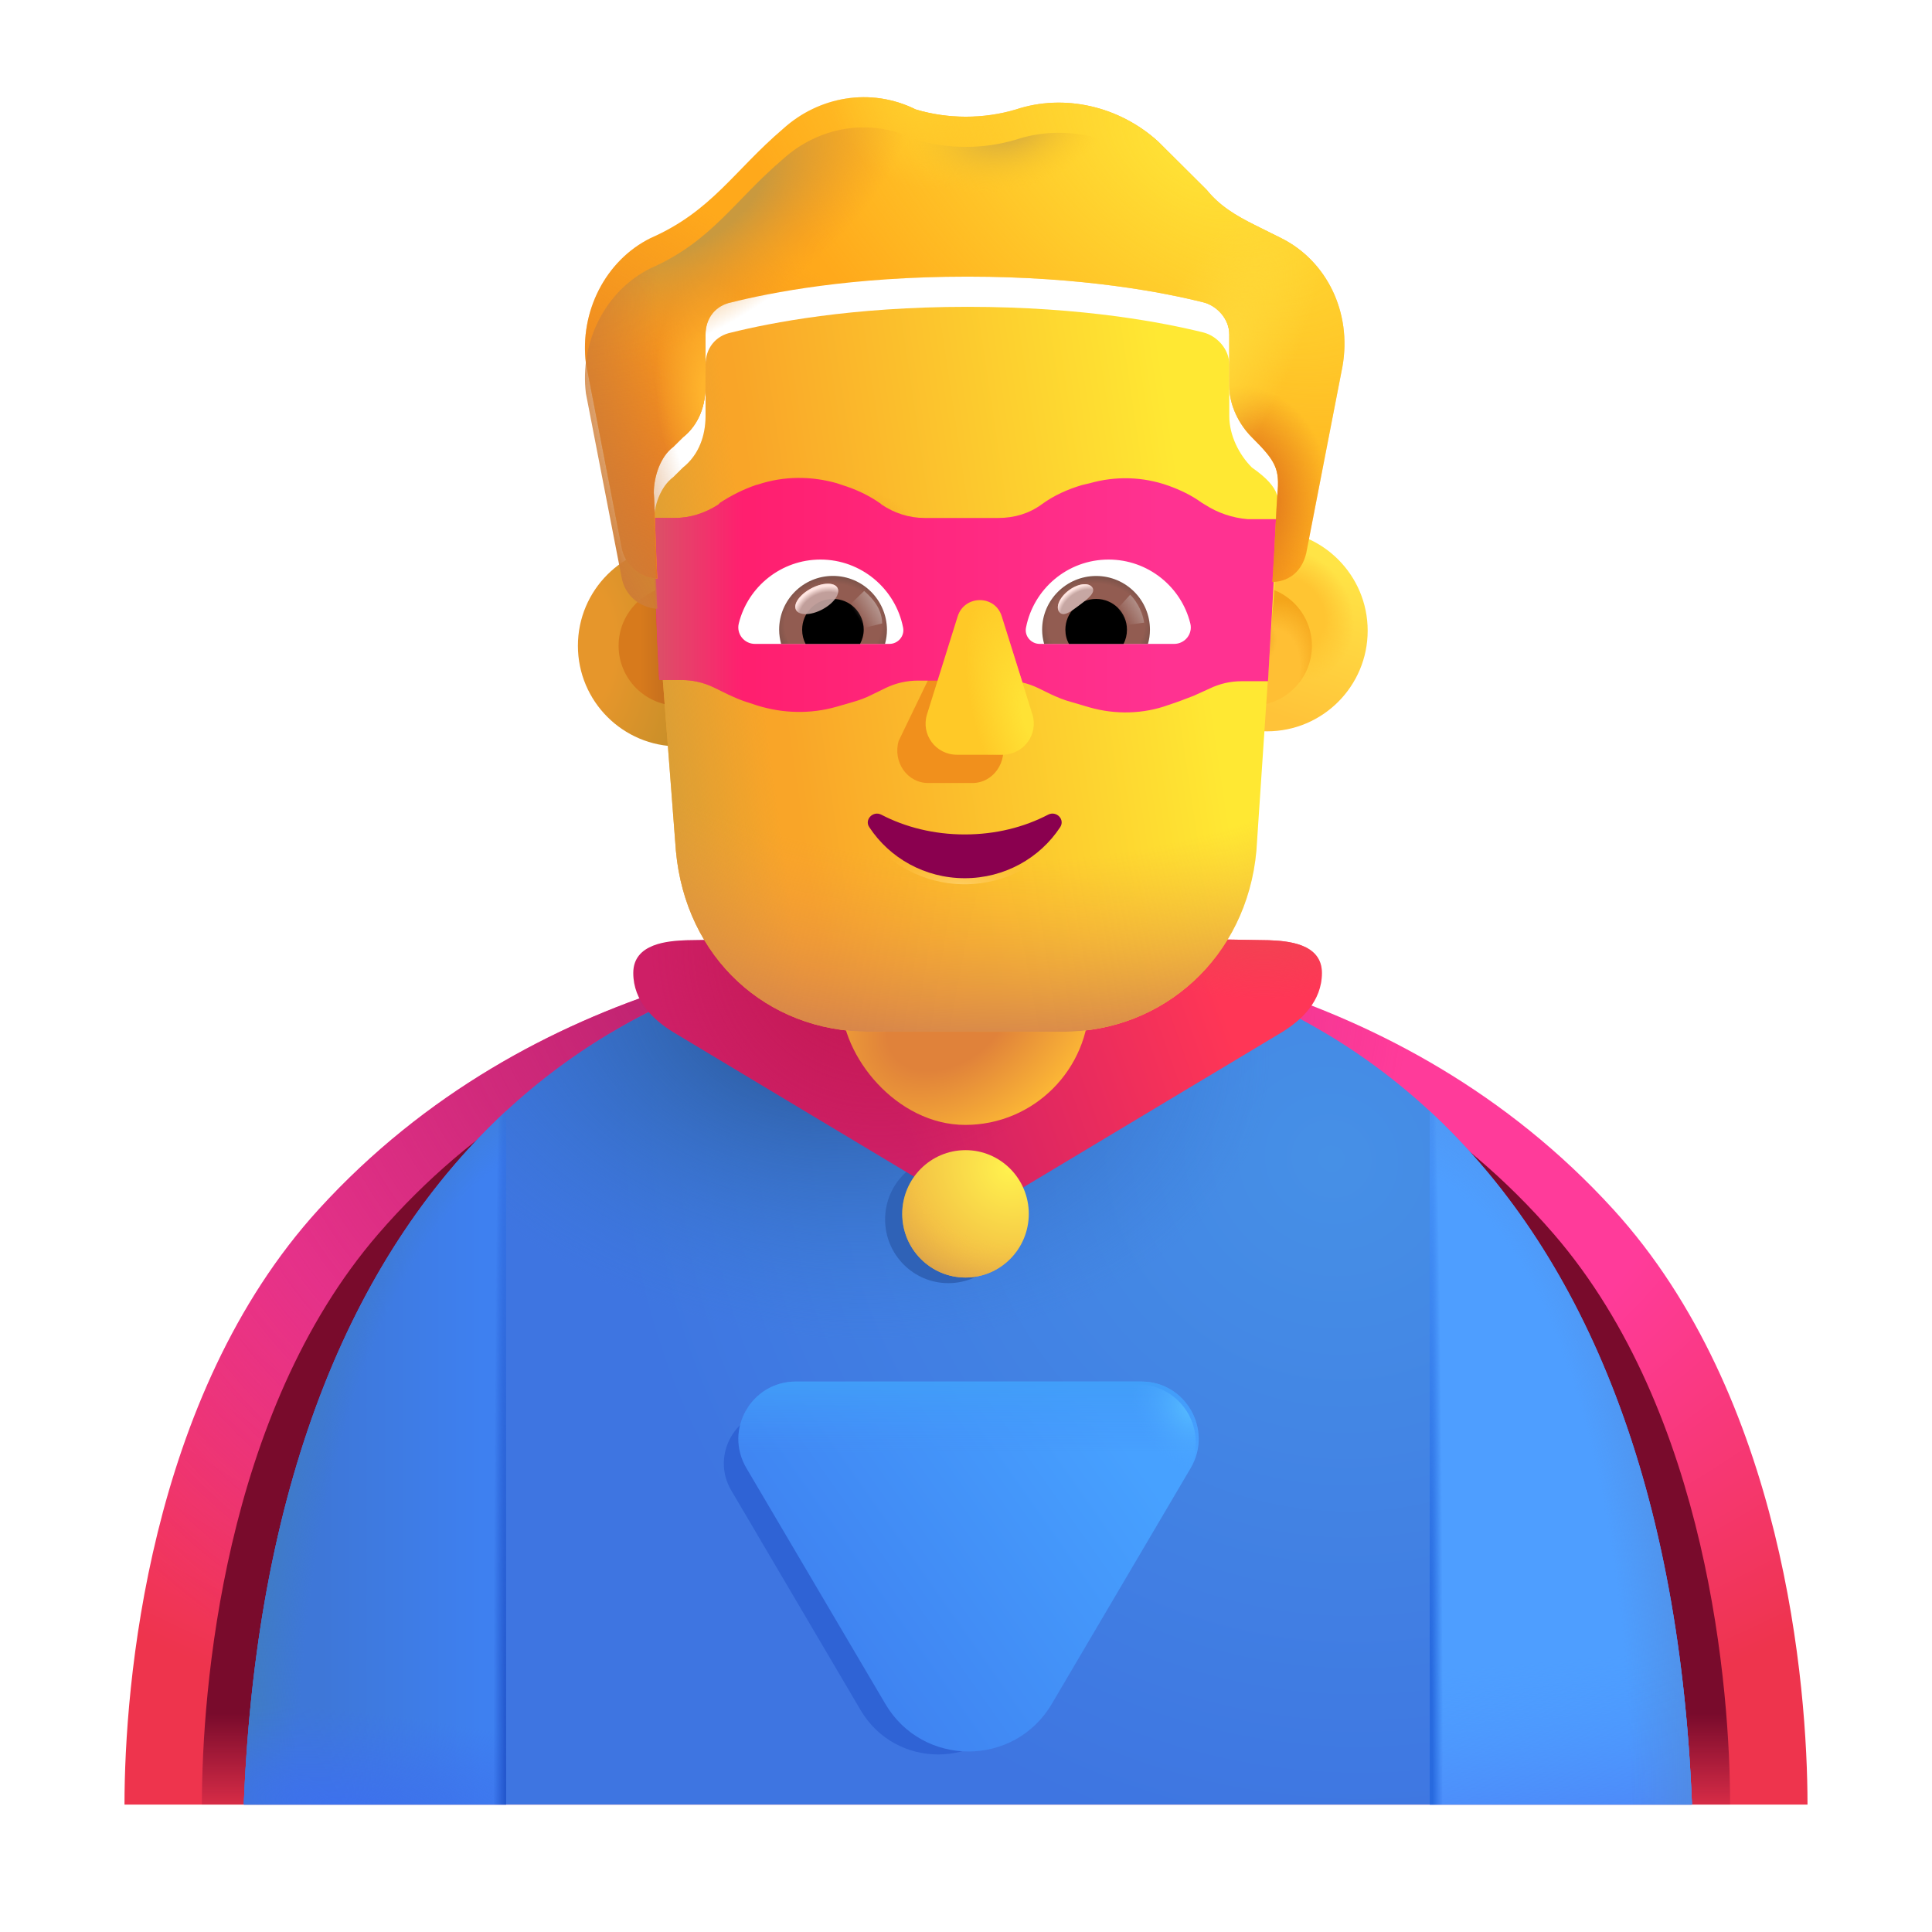 <svg width="32" height="32" viewBox="0 0 32 32" fill="none" xmlns="http://www.w3.org/2000/svg">
<path d="M2.062 29.89C2.062 27.921 2.454 23.131 5.279 20.031C8.811 16.156 13.793 15.578 16 15.578C18.207 15.578 23.189 16.156 26.721 20.031C29.547 23.131 29.938 27.921 29.938 29.89H2.062Z" fill="url(#paint0_radial_4002_924)"/>
<path d="M2.062 29.89C2.062 27.921 2.454 23.131 5.279 20.031C8.811 16.156 13.793 15.578 16 15.578C18.207 15.578 23.189 16.156 26.721 20.031C29.547 23.131 29.938 27.921 29.938 29.89H2.062Z" fill="url(#paint1_radial_4002_924)"/>
<g filter="url(#filter0_f_4002_924)">
<path d="M3.344 29.89C3.344 28.003 3.699 23.411 6.264 20.44C9.471 16.726 13.996 16.171 16 16.171C18.004 16.171 22.529 16.726 25.736 20.44C28.301 23.411 28.656 28.003 28.656 29.89H3.344Z" fill="url(#paint2_linear_4002_924)"/>
</g>
<path d="M16.031 15.573C9.803 15.573 4.447 19.761 4.039 29.855V29.89H28.023V29.855C27.615 19.761 22.259 15.573 16.031 15.573Z" fill="url(#paint3_radial_4002_924)"/>
<path d="M16.031 15.573C9.803 15.573 4.447 19.761 4.039 29.855V29.89H28.023V29.855C27.615 19.761 22.259 15.573 16.031 15.573Z" fill="url(#paint4_radial_4002_924)"/>
<path d="M23.68 18.403V29.89H28.023V29.855C27.803 24.407 26.142 20.68 23.68 18.403Z" fill="#4E9EFF"/>
<path d="M23.68 18.403V29.89H28.023V29.855C27.803 24.407 26.142 20.68 23.68 18.403Z" fill="url(#paint5_linear_4002_924)"/>
<path d="M23.68 18.403V29.89H28.023V29.855C27.803 24.407 26.142 20.68 23.68 18.403Z" fill="url(#paint6_radial_4002_924)"/>
<path d="M23.68 18.403V29.89H28.023V29.855C27.803 24.407 26.142 20.68 23.68 18.403Z" fill="url(#paint7_radial_4002_924)"/>
<path d="M8.383 18.403V29.89H4.039V29.855C4.259 24.407 5.921 20.68 8.383 18.403Z" fill="url(#paint8_linear_4002_924)"/>
<path d="M8.383 18.403V29.89H4.039V29.855C4.259 24.407 5.921 20.68 8.383 18.403Z" fill="url(#paint9_radial_4002_924)"/>
<path d="M8.383 18.403V29.89H4.039V29.855C4.259 24.407 5.921 20.68 8.383 18.403Z" fill="url(#paint10_radial_4002_924)"/>
<path d="M8.383 18.403V29.89H4.039V29.855C4.259 24.407 5.921 20.68 8.383 18.403Z" fill="url(#paint11_radial_4002_924)"/>
<g filter="url(#filter1_f_4002_924)">
<path d="M12.875 23.355C12.19 23.355 11.765 24.099 12.113 24.688L14.255 28.326C14.832 29.304 16.247 29.304 16.823 28.326L18.965 24.688C19.313 24.099 18.888 23.355 18.203 23.355H12.875Z" fill="#2F63D5"/>
</g>
<g filter="url(#filter2_iii_4002_924)">
<path d="M13.131 22.933C12.396 22.933 11.939 23.732 12.312 24.365L14.614 28.272C15.232 29.323 16.752 29.323 17.371 28.272L19.672 24.365C20.045 23.732 19.588 22.933 18.854 22.933H13.131Z" fill="url(#paint12_linear_4002_924)"/>
<path d="M13.131 22.933C12.396 22.933 11.939 23.732 12.312 24.365L14.614 28.272C15.232 29.323 16.752 29.323 17.371 28.272L19.672 24.365C20.045 23.732 19.588 22.933 18.854 22.933H13.131Z" fill="url(#paint13_linear_4002_924)"/>
</g>
<path d="M13.131 22.933C12.396 22.933 11.939 23.732 12.312 24.365L14.614 28.272C15.232 29.323 16.752 29.323 17.371 28.272L19.672 24.365C20.045 23.732 19.588 22.933 18.854 22.933H13.131Z" fill="url(#paint14_radial_4002_924)"/>
<g filter="url(#filter3_f_4002_924)">
<ellipse cx="15.708" cy="20.198" rx="1.048" ry="1.055" fill="#2F62B7"/>
</g>
<g filter="url(#filter4_i_4002_924)">
<path d="M15.992 20.37L10.953 17.347C10.629 17.148 10.289 16.835 10.289 16.366C10.289 15.87 10.874 15.834 11.174 15.823L15.992 15.745L20.811 15.823C21.111 15.834 21.695 15.87 21.695 16.366C21.695 16.835 21.356 17.148 21.032 17.347L15.992 20.37Z" fill="url(#paint15_linear_4002_924)"/>
<path d="M15.992 20.37L10.953 17.347C10.629 17.148 10.289 16.835 10.289 16.366C10.289 15.87 10.874 15.834 11.174 15.823L15.992 15.745L20.811 15.823C21.111 15.834 21.695 15.87 21.695 16.366C21.695 16.835 21.356 17.148 21.032 17.347L15.992 20.37Z" fill="url(#paint16_radial_4002_924)"/>
<path d="M15.992 20.37L10.953 17.347C10.629 17.148 10.289 16.835 10.289 16.366C10.289 15.87 10.874 15.834 11.174 15.823L15.992 15.745L20.811 15.823C21.111 15.834 21.695 15.87 21.695 16.366C21.695 16.835 21.356 17.148 21.032 17.347L15.992 20.37Z" fill="url(#paint17_radial_4002_924)"/>
</g>
<ellipse cx="15.992" cy="20.105" rx="1.048" ry="1.055" fill="url(#paint18_radial_4002_924)"/>
<ellipse cx="15.992" cy="20.105" rx="1.048" ry="1.055" fill="url(#paint19_radial_4002_924)"/>
<rect x="13.933" y="13.233" width="4.109" height="5.399" rx="2.055" fill="url(#paint20_radial_4002_924)"/>
<circle cx="11.239" cy="10.696" r="1.667" fill="url(#paint21_radial_4002_924)"/>
<g filter="url(#filter5_f_4002_924)">
<circle cx="11.239" cy="10.696" r="0.993" fill="url(#paint22_linear_4002_924)"/>
</g>
<g filter="url(#filter6_i_4002_924)">
<circle cx="20.736" cy="10.696" r="1.667" fill="url(#paint23_linear_4002_924)"/>
<circle cx="20.736" cy="10.696" r="1.667" fill="url(#paint24_radial_4002_924)"/>
</g>
<g filter="url(#filter7_f_4002_924)">
<circle cx="20.736" cy="10.696" r="0.993" fill="#FFBF34"/>
<circle cx="20.736" cy="10.696" r="0.993" fill="url(#paint25_radial_4002_924)"/>
<circle cx="20.736" cy="10.696" r="0.993" fill="url(#paint26_radial_4002_924)"/>
</g>
<path d="M10.888 10.085C10.861 9.772 10.829 8.879 10.83 8.649C10.83 8.383 10.937 8.063 11.151 7.903L11.312 7.744C11.579 7.531 11.686 7.211 11.686 6.892V6.04C11.686 5.774 11.847 5.561 12.115 5.507C12.757 5.348 14.096 5.082 16.024 5.082C17.951 5.082 19.29 5.348 19.933 5.507C20.147 5.561 20.361 5.774 20.361 6.04V6.892C20.361 7.211 20.522 7.531 20.736 7.744C21.237 8.095 21.206 8.288 21.164 8.702C21.151 8.83 21.111 9.895 21.075 10.139L20.81 14.091C20.65 15.858 19.261 17.089 17.605 17.089H14.4C12.691 17.089 11.355 15.858 11.195 14.091L10.888 10.085Z" fill="url(#paint27_linear_4002_924)"/>
<path d="M10.888 10.085C10.861 9.772 10.829 8.879 10.83 8.649C10.83 8.383 10.937 8.063 11.151 7.903L11.312 7.744C11.579 7.531 11.686 7.211 11.686 6.892V6.04C11.686 5.774 11.847 5.561 12.115 5.507C12.757 5.348 14.096 5.082 16.024 5.082C17.951 5.082 19.29 5.348 19.933 5.507C20.147 5.561 20.361 5.774 20.361 6.04V6.892C20.361 7.211 20.522 7.531 20.736 7.744C21.237 8.095 21.206 8.288 21.164 8.702C21.151 8.83 21.111 9.895 21.075 10.139L20.81 14.091C20.65 15.858 19.261 17.089 17.605 17.089H14.4C12.691 17.089 11.355 15.858 11.195 14.091L10.888 10.085Z" fill="url(#paint28_linear_4002_924)"/>
<path d="M10.888 10.085C10.861 9.772 10.829 8.879 10.83 8.649C10.83 8.383 10.937 8.063 11.151 7.903L11.312 7.744C11.579 7.531 11.686 7.211 11.686 6.892V6.04C11.686 5.774 11.847 5.561 12.115 5.507C12.757 5.348 14.096 5.082 16.024 5.082C17.951 5.082 19.29 5.348 19.933 5.507C20.147 5.561 20.361 5.774 20.361 6.04V6.892C20.361 7.211 20.522 7.531 20.736 7.744C21.237 8.095 21.206 8.288 21.164 8.702C21.151 8.83 21.111 9.895 21.075 10.139L20.81 14.091C20.65 15.858 19.261 17.089 17.605 17.089H14.4C12.691 17.089 11.355 15.858 11.195 14.091L10.888 10.085Z" fill="url(#paint29_radial_4002_924)"/>
<path d="M10.888 10.085C10.861 9.772 10.829 8.879 10.83 8.649C10.83 8.383 10.937 8.063 11.151 7.903L11.312 7.744C11.579 7.531 11.686 7.211 11.686 6.892V6.04C11.686 5.774 11.847 5.561 12.115 5.507C12.757 5.348 14.096 5.082 16.024 5.082C17.951 5.082 19.29 5.348 19.933 5.507C20.147 5.561 20.361 5.774 20.361 6.04V6.892C20.361 7.211 20.522 7.531 20.736 7.744C21.237 8.095 21.206 8.288 21.164 8.702C21.151 8.83 21.111 9.895 21.075 10.139L20.81 14.091C20.65 15.858 19.261 17.089 17.605 17.089H14.4C12.691 17.089 11.355 15.858 11.195 14.091L10.888 10.085Z" fill="url(#paint30_radial_4002_924)"/>
<path d="M10.888 10.085C10.861 9.772 10.829 8.879 10.83 8.649C10.83 8.383 10.937 8.063 11.151 7.903L11.312 7.744C11.579 7.531 11.686 7.211 11.686 6.892V6.04C11.686 5.774 11.847 5.561 12.115 5.507C12.757 5.348 14.096 5.082 16.024 5.082C17.951 5.082 19.29 5.348 19.933 5.507C20.147 5.561 20.361 5.774 20.361 6.04V6.892C20.361 7.211 20.522 7.531 20.736 7.744C21.237 8.095 21.206 8.288 21.164 8.702C21.151 8.83 21.111 9.895 21.075 10.139L20.81 14.091C20.65 15.858 19.261 17.089 17.605 17.089H14.4C12.691 17.089 11.355 15.858 11.195 14.091L10.888 10.085Z" fill="url(#paint31_radial_4002_924)"/>
<g filter="url(#filter8_f_4002_924)">
<path d="M15.704 10.575L14.885 12.271C14.783 12.62 15.027 12.969 15.372 12.969H16.108C16.453 12.969 16.697 12.615 16.595 12.271L16.098 10.575C15.991 10.199 15.815 10.199 15.704 10.575Z" fill="#F1901C"/>
</g>
<path d="M10.918 11.263H11.284C11.472 11.263 11.65 11.304 11.818 11.384L12.065 11.505C12.153 11.546 12.242 11.586 12.331 11.616L12.548 11.687C12.973 11.818 13.427 11.828 13.852 11.707L14.128 11.627C14.237 11.596 14.346 11.556 14.444 11.505L14.672 11.394C14.839 11.314 15.017 11.273 15.205 11.273H15.651L15.838 10.847C15.957 10.453 15.892 10.274 16.01 10.667L16.19 11.273H16.657C16.844 11.273 17.022 11.314 17.19 11.394L17.397 11.495C17.506 11.546 17.624 11.596 17.743 11.627L18.049 11.717C18.474 11.838 18.938 11.828 19.352 11.677L19.53 11.616L19.767 11.526L20.034 11.405C20.202 11.324 20.38 11.283 20.567 11.283H21.002C21.056 10.389 21.106 9.494 21.151 8.599H20.666C20.419 8.579 20.172 8.498 19.955 8.357L19.905 8.327C19.738 8.205 19.55 8.115 19.352 8.044C18.928 7.893 18.474 7.883 18.049 8.004L17.921 8.034C17.683 8.105 17.456 8.205 17.249 8.357C17.042 8.508 16.795 8.579 16.538 8.579H15.313C15.057 8.579 14.81 8.498 14.602 8.357L14.593 8.347C14.395 8.205 14.178 8.105 13.951 8.034L13.862 8.004C13.437 7.883 12.983 7.883 12.558 8.024L12.519 8.034C12.311 8.105 12.114 8.205 11.926 8.327L11.897 8.357C11.679 8.498 11.432 8.579 11.176 8.579H10.83C10.838 9.477 10.872 10.369 10.918 11.263Z" fill="url(#paint32_linear_4002_924)"/>
<path d="M10.918 11.263H11.284C11.472 11.263 11.65 11.304 11.818 11.384L12.065 11.505C12.153 11.546 12.242 11.586 12.331 11.616L12.548 11.687C12.973 11.818 13.427 11.828 13.852 11.707L14.128 11.627C14.237 11.596 14.346 11.556 14.444 11.505L14.672 11.394C14.839 11.314 15.017 11.273 15.205 11.273H15.651L15.838 10.847C15.957 10.453 15.892 10.274 16.01 10.667L16.19 11.273H16.657C16.844 11.273 17.022 11.314 17.19 11.394L17.397 11.495C17.506 11.546 17.624 11.596 17.743 11.627L18.049 11.717C18.474 11.838 18.938 11.828 19.352 11.677L19.53 11.616L19.767 11.526L20.034 11.405C20.202 11.324 20.38 11.283 20.567 11.283H21.002C21.056 10.389 21.106 9.494 21.151 8.599H20.666C20.419 8.579 20.172 8.498 19.955 8.357L19.905 8.327C19.738 8.205 19.55 8.115 19.352 8.044C18.928 7.893 18.474 7.883 18.049 8.004L17.921 8.034C17.683 8.105 17.456 8.205 17.249 8.357C17.042 8.508 16.795 8.579 16.538 8.579H15.313C15.057 8.579 14.81 8.498 14.602 8.357L14.593 8.347C14.395 8.205 14.178 8.105 13.951 8.034L13.862 8.004C13.437 7.883 12.983 7.883 12.558 8.024L12.519 8.034C12.311 8.105 12.114 8.205 11.926 8.327L11.897 8.357C11.679 8.498 11.432 8.579 11.176 8.579H10.83C10.838 9.477 10.872 10.369 10.918 11.263Z" fill="url(#paint33_linear_4002_924)"/>
<g filter="url(#filter9_ii_4002_924)">
<path d="M20.79 4.23L21.218 4.443C21.968 4.815 22.396 5.667 22.235 6.572L21.646 9.607C21.594 9.921 21.387 10.132 21.075 10.139C21.111 9.637 21.144 8.826 21.157 8.697C21.2 8.265 21.132 8.138 20.736 7.744C20.522 7.531 20.361 7.211 20.361 6.892V6.04C20.361 5.774 20.147 5.561 19.933 5.508C19.29 5.348 17.951 5.082 16.024 5.082C14.096 5.082 12.757 5.348 12.115 5.508C11.847 5.561 11.686 5.774 11.686 6.04V6.892C11.686 7.211 11.579 7.531 11.312 7.744L11.151 7.904C10.937 8.063 10.829 8.397 10.829 8.663C10.843 8.818 10.864 9.713 10.888 10.085C10.588 10.064 10.345 9.857 10.294 9.554L9.705 6.519C9.598 5.667 10.026 4.815 10.776 4.443C11.788 3.999 12.157 3.326 12.972 2.632C13.56 2.1 14.417 1.94 15.167 2.313C15.702 2.473 16.291 2.473 16.827 2.313C17.63 2.047 18.541 2.26 19.183 2.845L19.986 3.644C20.201 3.91 20.468 4.07 20.79 4.23Z" fill="#FFA91B"/>
<path d="M20.79 4.23L21.218 4.443C21.968 4.815 22.396 5.667 22.235 6.572L21.646 9.607C21.594 9.921 21.387 10.132 21.075 10.139C21.111 9.637 21.144 8.826 21.157 8.697C21.2 8.265 21.132 8.138 20.736 7.744C20.522 7.531 20.361 7.211 20.361 6.892V6.04C20.361 5.774 20.147 5.561 19.933 5.508C19.29 5.348 17.951 5.082 16.024 5.082C14.096 5.082 12.757 5.348 12.115 5.508C11.847 5.561 11.686 5.774 11.686 6.04V6.892C11.686 7.211 11.579 7.531 11.312 7.744L11.151 7.904C10.937 8.063 10.829 8.397 10.829 8.663C10.843 8.818 10.864 9.713 10.888 10.085C10.588 10.064 10.345 9.857 10.294 9.554L9.705 6.519C9.598 5.667 10.026 4.815 10.776 4.443C11.788 3.999 12.157 3.326 12.972 2.632C13.56 2.1 14.417 1.94 15.167 2.313C15.702 2.473 16.291 2.473 16.827 2.313C17.63 2.047 18.541 2.26 19.183 2.845L19.986 3.644C20.201 3.91 20.468 4.07 20.79 4.23Z" fill="url(#paint34_radial_4002_924)"/>
<path d="M20.79 4.23L21.218 4.443C21.968 4.815 22.396 5.667 22.235 6.572L21.646 9.607C21.594 9.921 21.387 10.132 21.075 10.139C21.111 9.637 21.144 8.826 21.157 8.697C21.2 8.265 21.132 8.138 20.736 7.744C20.522 7.531 20.361 7.211 20.361 6.892V6.04C20.361 5.774 20.147 5.561 19.933 5.508C19.29 5.348 17.951 5.082 16.024 5.082C14.096 5.082 12.757 5.348 12.115 5.508C11.847 5.561 11.686 5.774 11.686 6.04V6.892C11.686 7.211 11.579 7.531 11.312 7.744L11.151 7.904C10.937 8.063 10.829 8.397 10.829 8.663C10.843 8.818 10.864 9.713 10.888 10.085C10.588 10.064 10.345 9.857 10.294 9.554L9.705 6.519C9.598 5.667 10.026 4.815 10.776 4.443C11.788 3.999 12.157 3.326 12.972 2.632C13.56 2.1 14.417 1.94 15.167 2.313C15.702 2.473 16.291 2.473 16.827 2.313C17.63 2.047 18.541 2.26 19.183 2.845L19.986 3.644C20.201 3.91 20.468 4.07 20.79 4.23Z" fill="url(#paint35_linear_4002_924)"/>
<path d="M20.79 4.23L21.218 4.443C21.968 4.815 22.396 5.667 22.235 6.572L21.646 9.607C21.594 9.921 21.387 10.132 21.075 10.139C21.111 9.637 21.144 8.826 21.157 8.697C21.2 8.265 21.132 8.138 20.736 7.744C20.522 7.531 20.361 7.211 20.361 6.892V6.04C20.361 5.774 20.147 5.561 19.933 5.508C19.29 5.348 17.951 5.082 16.024 5.082C14.096 5.082 12.757 5.348 12.115 5.508C11.847 5.561 11.686 5.774 11.686 6.04V6.892C11.686 7.211 11.579 7.531 11.312 7.744L11.151 7.904C10.937 8.063 10.829 8.397 10.829 8.663C10.843 8.818 10.864 9.713 10.888 10.085C10.588 10.064 10.345 9.857 10.294 9.554L9.705 6.519C9.598 5.667 10.026 4.815 10.776 4.443C11.788 3.999 12.157 3.326 12.972 2.632C13.56 2.1 14.417 1.94 15.167 2.313C15.702 2.473 16.291 2.473 16.827 2.313C17.63 2.047 18.541 2.26 19.183 2.845L19.986 3.644C20.201 3.91 20.468 4.07 20.79 4.23Z" fill="url(#paint36_radial_4002_924)"/>
<path d="M20.79 4.23L21.218 4.443C21.968 4.815 22.396 5.667 22.235 6.572L21.646 9.607C21.594 9.921 21.387 10.132 21.075 10.139C21.111 9.637 21.144 8.826 21.157 8.697C21.2 8.265 21.132 8.138 20.736 7.744C20.522 7.531 20.361 7.211 20.361 6.892V6.04C20.361 5.774 20.147 5.561 19.933 5.508C19.29 5.348 17.951 5.082 16.024 5.082C14.096 5.082 12.757 5.348 12.115 5.508C11.847 5.561 11.686 5.774 11.686 6.04V6.892C11.686 7.211 11.579 7.531 11.312 7.744L11.151 7.904C10.937 8.063 10.829 8.397 10.829 8.663C10.843 8.818 10.864 9.713 10.888 10.085C10.588 10.064 10.345 9.857 10.294 9.554L9.705 6.519C9.598 5.667 10.026 4.815 10.776 4.443C11.788 3.999 12.157 3.326 12.972 2.632C13.56 2.1 14.417 1.94 15.167 2.313C15.702 2.473 16.291 2.473 16.827 2.313C17.63 2.047 18.541 2.26 19.183 2.845L19.986 3.644C20.201 3.91 20.468 4.07 20.79 4.23Z" fill="url(#paint37_radial_4002_924)"/>
<path d="M20.79 4.23L21.218 4.443C21.968 4.815 22.396 5.667 22.235 6.572L21.646 9.607C21.594 9.921 21.387 10.132 21.075 10.139C21.111 9.637 21.144 8.826 21.157 8.697C21.2 8.265 21.132 8.138 20.736 7.744C20.522 7.531 20.361 7.211 20.361 6.892V6.04C20.361 5.774 20.147 5.561 19.933 5.508C19.29 5.348 17.951 5.082 16.024 5.082C14.096 5.082 12.757 5.348 12.115 5.508C11.847 5.561 11.686 5.774 11.686 6.04V6.892C11.686 7.211 11.579 7.531 11.312 7.744L11.151 7.904C10.937 8.063 10.829 8.397 10.829 8.663C10.843 8.818 10.864 9.713 10.888 10.085C10.588 10.064 10.345 9.857 10.294 9.554L9.705 6.519C9.598 5.667 10.026 4.815 10.776 4.443C11.788 3.999 12.157 3.326 12.972 2.632C13.56 2.1 14.417 1.94 15.167 2.313C15.702 2.473 16.291 2.473 16.827 2.313C17.63 2.047 18.541 2.26 19.183 2.845L19.986 3.644C20.201 3.91 20.468 4.07 20.79 4.23Z" fill="url(#paint38_radial_4002_924)"/>
<path d="M20.79 4.23L21.218 4.443C21.968 4.815 22.396 5.667 22.235 6.572L21.646 9.607C21.594 9.921 21.387 10.132 21.075 10.139C21.111 9.637 21.144 8.826 21.157 8.697C21.2 8.265 21.132 8.138 20.736 7.744C20.522 7.531 20.361 7.211 20.361 6.892V6.04C20.361 5.774 20.147 5.561 19.933 5.508C19.29 5.348 17.951 5.082 16.024 5.082C14.096 5.082 12.757 5.348 12.115 5.508C11.847 5.561 11.686 5.774 11.686 6.04V6.892C11.686 7.211 11.579 7.531 11.312 7.744L11.151 7.904C10.937 8.063 10.829 8.397 10.829 8.663C10.843 8.818 10.864 9.713 10.888 10.085C10.588 10.064 10.345 9.857 10.294 9.554L9.705 6.519C9.598 5.667 10.026 4.815 10.776 4.443C11.788 3.999 12.157 3.326 12.972 2.632C13.56 2.1 14.417 1.94 15.167 2.313C15.702 2.473 16.291 2.473 16.827 2.313C17.63 2.047 18.541 2.26 19.183 2.845L19.986 3.644C20.201 3.91 20.468 4.07 20.79 4.23Z" fill="url(#paint39_radial_4002_924)"/>
</g>
<path d="M20.79 4.23L21.218 4.443C21.968 4.815 22.396 5.667 22.235 6.572L21.646 9.607C21.594 9.921 21.387 10.132 21.075 10.139C21.111 9.637 21.144 8.826 21.157 8.697C21.2 8.265 21.132 8.138 20.736 7.744C20.522 7.531 20.361 7.211 20.361 6.892V6.04C20.361 5.774 20.147 5.561 19.933 5.508C19.29 5.348 17.951 5.082 16.024 5.082C14.096 5.082 12.757 5.348 12.115 5.508C11.847 5.561 11.686 5.774 11.686 6.04V6.892C11.686 7.211 11.579 7.531 11.312 7.744L11.151 7.904C10.937 8.063 10.829 8.397 10.829 8.663C10.843 8.818 10.864 9.713 10.888 10.085C10.588 10.064 10.345 9.857 10.294 9.554L9.705 6.519C9.598 5.667 10.026 4.815 10.776 4.443C11.788 3.999 12.157 3.326 12.972 2.632C13.56 2.1 14.417 1.94 15.167 2.313C15.702 2.473 16.291 2.473 16.827 2.313C17.63 2.047 18.541 2.26 19.183 2.845L19.986 3.644C20.201 3.91 20.468 4.07 20.79 4.23Z" fill="url(#paint40_radial_4002_924)"/>
<path d="M20.79 4.23L21.218 4.443C21.968 4.815 22.396 5.667 22.235 6.572L21.646 9.607C21.594 9.921 21.387 10.132 21.075 10.139C21.111 9.637 21.144 8.826 21.157 8.697C21.2 8.265 21.132 8.138 20.736 7.744C20.522 7.531 20.361 7.211 20.361 6.892V6.04C20.361 5.774 20.147 5.561 19.933 5.508C19.29 5.348 17.951 5.082 16.024 5.082C14.096 5.082 12.757 5.348 12.115 5.508C11.847 5.561 11.686 5.774 11.686 6.04V6.892C11.686 7.211 11.579 7.531 11.312 7.744L11.151 7.904C10.937 8.063 10.829 8.397 10.829 8.663C10.843 8.818 10.864 9.713 10.888 10.085C10.588 10.064 10.345 9.857 10.294 9.554L9.705 6.519C9.598 5.667 10.026 4.815 10.776 4.443C11.788 3.999 12.157 3.326 12.972 2.632C13.56 2.1 14.417 1.94 15.167 2.313C15.702 2.473 16.291 2.473 16.827 2.313C17.63 2.047 18.541 2.26 19.183 2.845L19.986 3.644C20.201 3.91 20.468 4.07 20.79 4.23Z" fill="url(#paint41_radial_4002_924)"/>
<path d="M20.79 4.23L21.218 4.443C21.968 4.815 22.396 5.667 22.235 6.572L21.646 9.607C21.594 9.921 21.387 10.132 21.075 10.139C21.111 9.637 21.144 8.826 21.157 8.697C21.2 8.265 21.132 8.138 20.736 7.744C20.522 7.531 20.361 7.211 20.361 6.892V6.04C20.361 5.774 20.147 5.561 19.933 5.508C19.29 5.348 17.951 5.082 16.024 5.082C14.096 5.082 12.757 5.348 12.115 5.508C11.847 5.561 11.686 5.774 11.686 6.04V6.892C11.686 7.211 11.579 7.531 11.312 7.744L11.151 7.904C10.937 8.063 10.829 8.397 10.829 8.663C10.843 8.818 10.864 9.713 10.888 10.085C10.588 10.064 10.345 9.857 10.294 9.554L9.705 6.519C9.598 5.667 10.026 4.815 10.776 4.443C11.788 3.999 12.157 3.326 12.972 2.632C13.56 2.1 14.417 1.94 15.167 2.313C15.702 2.473 16.291 2.473 16.827 2.313C17.63 2.047 18.541 2.26 19.183 2.845L19.986 3.644C20.201 3.91 20.468 4.07 20.79 4.23Z" fill="url(#paint42_radial_4002_924)"/>
<g filter="url(#filter10_i_4002_924)">
<path d="M15.562 10.409L15.054 12.033C14.951 12.367 15.199 12.701 15.551 12.701H16.302C16.655 12.701 16.903 12.362 16.8 12.033L16.292 10.409C16.183 10.05 15.676 10.05 15.562 10.409Z" fill="#FFC927"/>
<path d="M15.562 10.409L15.054 12.033C14.951 12.367 15.199 12.701 15.551 12.701H16.302C16.655 12.701 16.903 12.362 16.8 12.033L16.292 10.409C16.183 10.05 15.676 10.05 15.562 10.409Z" fill="url(#paint43_radial_4002_924)"/>
</g>
<g filter="url(#filter11_f_4002_924)">
<path d="M15.979 13.821C15.472 13.821 14.996 13.702 14.596 13.493C14.459 13.424 14.312 13.578 14.399 13.702C14.733 14.209 15.315 14.546 15.979 14.546C16.642 14.546 17.225 14.209 17.559 13.702C17.645 13.573 17.498 13.424 17.361 13.493C16.961 13.702 16.49 13.821 15.979 13.821Z" stroke="url(#paint44_radial_4002_924)" stroke-width="0.2"/>
</g>
<path d="M15.979 13.821C15.472 13.821 14.996 13.702 14.596 13.493C14.459 13.424 14.312 13.578 14.399 13.702C14.733 14.209 15.315 14.546 15.979 14.546C16.642 14.546 17.225 14.209 17.559 13.702C17.645 13.573 17.498 13.424 17.361 13.493C16.961 13.702 16.49 13.821 15.979 13.821Z" fill="#8A004F"/>
<path d="M18.362 9.268C19.014 9.268 19.565 9.718 19.715 10.325C19.759 10.499 19.626 10.665 19.447 10.665H17.221C17.079 10.665 16.965 10.536 16.994 10.394C17.119 9.754 17.682 9.268 18.362 9.268Z" fill="white"/>
<path d="M18.156 9.54C18.65 9.54 19.047 9.94 19.047 10.43C19.047 10.511 19.035 10.592 19.014 10.665H17.294C17.273 10.588 17.261 10.511 17.261 10.43C17.261 9.94 17.662 9.54 18.156 9.54Z" fill="url(#paint45_radial_4002_924)"/>
<path d="M17.646 10.43C17.646 10.147 17.872 9.92 18.156 9.92C18.439 9.92 18.666 10.147 18.666 10.43C18.666 10.515 18.646 10.596 18.609 10.665H17.706C17.666 10.596 17.646 10.515 17.646 10.43Z" fill="black"/>
<g filter="url(#filter12_f_4002_924)">
<path d="M18.091 9.728C18.154 9.813 18.022 9.916 17.871 10.029C17.72 10.142 17.608 10.221 17.544 10.136C17.481 10.051 17.552 9.891 17.703 9.778C17.854 9.665 18.027 9.643 18.091 9.728Z" fill="#C7A7A3"/>
<path d="M18.091 9.728C18.154 9.813 18.022 9.916 17.871 10.029C17.72 10.142 17.608 10.221 17.544 10.136C17.481 10.051 17.552 9.891 17.703 9.778C17.854 9.665 18.027 9.643 18.091 9.728Z" fill="url(#paint46_radial_4002_924)"/>
</g>
<g filter="url(#filter13_f_4002_924)">
<path d="M18.95 10.313C18.917 10.083 18.782 9.909 18.719 9.851L18.459 10.136L18.576 10.364L18.95 10.313Z" fill="url(#paint47_linear_4002_924)"/>
</g>
<path d="M13.59 9.268C12.938 9.268 12.387 9.718 12.237 10.325C12.193 10.499 12.326 10.665 12.505 10.665H14.732C14.873 10.665 14.987 10.536 14.958 10.394C14.833 9.754 14.266 9.268 13.59 9.268Z" fill="white"/>
<path d="M13.796 9.539C13.302 9.539 12.905 9.94 12.905 10.43C12.905 10.511 12.918 10.592 12.938 10.665H14.659C14.679 10.588 14.691 10.511 14.691 10.43C14.687 9.94 14.29 9.539 13.796 9.539Z" fill="url(#paint48_radial_4002_924)"/>
<path d="M14.306 10.43C14.306 10.147 14.08 9.92 13.796 9.92C13.513 9.92 13.286 10.147 13.286 10.43C13.286 10.515 13.306 10.596 13.343 10.665H14.246C14.282 10.596 14.306 10.515 14.306 10.43Z" fill="black"/>
<g filter="url(#filter14_f_4002_924)">
<path d="M14.611 10.326C14.611 10.038 14.376 9.846 14.313 9.788L14.025 10.066L14.202 10.428L14.611 10.326Z" fill="url(#paint49_linear_4002_924)"/>
</g>
<g filter="url(#filter15_f_4002_924)">
<ellipse cx="13.528" cy="9.92" rx="0.389" ry="0.197" transform="rotate(-27.914 13.528 9.92)" fill="#C7A7A3" fill-opacity="0.9"/>
<ellipse cx="13.528" cy="9.92" rx="0.389" ry="0.197" transform="rotate(-27.914 13.528 9.92)" fill="url(#paint50_radial_4002_924)"/>
</g>
<defs>
<filter id="filter0_f_4002_924" x="3.094" y="15.921" width="25.812" height="14.219" filterUnits="userSpaceOnUse" color-interpolation-filters="sRGB">
<feFlood flood-opacity="0" result="BackgroundImageFix"/>
<feBlend mode="normal" in="SourceGraphic" in2="BackgroundImageFix" result="shape"/>
<feGaussianBlur stdDeviation="0.125" result="effect1_foregroundBlur_4002_924"/>
</filter>
<filter id="filter1_f_4002_924" x="10.989" y="22.355" width="9.1" height="7.705" filterUnits="userSpaceOnUse" color-interpolation-filters="sRGB">
<feFlood flood-opacity="0" result="BackgroundImageFix"/>
<feBlend mode="normal" in="SourceGraphic" in2="BackgroundImageFix" result="shape"/>
<feGaussianBlur stdDeviation="0.5" result="effect1_foregroundBlur_4002_924"/>
</filter>
<filter id="filter2_iii_4002_924" x="12.029" y="22.783" width="7.926" height="6.427" filterUnits="userSpaceOnUse" color-interpolation-filters="sRGB">
<feFlood flood-opacity="0" result="BackgroundImageFix"/>
<feBlend mode="normal" in="SourceGraphic" in2="BackgroundImageFix" result="shape"/>
<feColorMatrix in="SourceAlpha" type="matrix" values="0 0 0 0 0 0 0 0 0 0 0 0 0 0 0 0 0 0 127 0" result="hardAlpha"/>
<feOffset dx="-0.15" dy="0.15"/>
<feGaussianBlur stdDeviation="0.15"/>
<feComposite in2="hardAlpha" operator="arithmetic" k2="-1" k3="1"/>
<feColorMatrix type="matrix" values="0 0 0 0 0.282 0 0 0 0 0.671 0 0 0 0 1 0 0 0 1 0"/>
<feBlend mode="normal" in2="shape" result="effect1_innerShadow_4002_924"/>
<feColorMatrix in="SourceAlpha" type="matrix" values="0 0 0 0 0 0 0 0 0 0 0 0 0 0 0 0 0 0 127 0" result="hardAlpha"/>
<feOffset dx="0.15" dy="-0.15"/>
<feGaussianBlur stdDeviation="0.3"/>
<feComposite in2="hardAlpha" operator="arithmetic" k2="-1" k3="1"/>
<feColorMatrix type="matrix" values="0 0 0 0 0.196 0 0 0 0 0.408 0 0 0 0 0.875 0 0 0 1 0"/>
<feBlend mode="normal" in2="effect1_innerShadow_4002_924" result="effect2_innerShadow_4002_924"/>
<feColorMatrix in="SourceAlpha" type="matrix" values="0 0 0 0 0 0 0 0 0 0 0 0 0 0 0 0 0 0 127 0" result="hardAlpha"/>
<feOffset dx="0.05" dy="-0.05"/>
<feGaussianBlur stdDeviation="0.1"/>
<feComposite in2="hardAlpha" operator="arithmetic" k2="-1" k3="1"/>
<feColorMatrix type="matrix" values="0 0 0 0 0.165 0 0 0 0 0.318 0 0 0 0 0.886 0 0 0 1 0"/>
<feBlend mode="normal" in2="effect2_innerShadow_4002_924" result="effect3_innerShadow_4002_924"/>
</filter>
<filter id="filter3_f_4002_924" x="14.16" y="18.644" width="3.095" height="3.11" filterUnits="userSpaceOnUse" color-interpolation-filters="sRGB">
<feFlood flood-opacity="0" result="BackgroundImageFix"/>
<feBlend mode="normal" in="SourceGraphic" in2="BackgroundImageFix" result="shape"/>
<feGaussianBlur stdDeviation="0.25" result="effect1_foregroundBlur_4002_924"/>
</filter>
<filter id="filter4_i_4002_924" x="10.289" y="15.545" width="11.606" height="4.825" filterUnits="userSpaceOnUse" color-interpolation-filters="sRGB">
<feFlood flood-opacity="0" result="BackgroundImageFix"/>
<feBlend mode="normal" in="SourceGraphic" in2="BackgroundImageFix" result="shape"/>
<feColorMatrix in="SourceAlpha" type="matrix" values="0 0 0 0 0 0 0 0 0 0 0 0 0 0 0 0 0 0 127 0" result="hardAlpha"/>
<feOffset dx="0.2" dy="-0.25"/>
<feGaussianBlur stdDeviation="0.1"/>
<feComposite in2="hardAlpha" operator="arithmetic" k2="-1" k3="1"/>
<feColorMatrix type="matrix" values="0 0 0 0 0.804 0 0 0 0 0.224 0 0 0 0 0.533 0 0 0 1 0"/>
<feBlend mode="normal" in2="shape" result="effect1_innerShadow_4002_924"/>
</filter>
<filter id="filter5_f_4002_924" x="9.746" y="9.203" width="2.987" height="2.987" filterUnits="userSpaceOnUse" color-interpolation-filters="sRGB">
<feFlood flood-opacity="0" result="BackgroundImageFix"/>
<feBlend mode="normal" in="SourceGraphic" in2="BackgroundImageFix" result="shape"/>
<feGaussianBlur stdDeviation="0.25" result="effect1_foregroundBlur_4002_924"/>
</filter>
<filter id="filter6_i_4002_924" x="19.069" y="8.78" width="3.583" height="3.583" filterUnits="userSpaceOnUse" color-interpolation-filters="sRGB">
<feFlood flood-opacity="0" result="BackgroundImageFix"/>
<feBlend mode="normal" in="SourceGraphic" in2="BackgroundImageFix" result="shape"/>
<feColorMatrix in="SourceAlpha" type="matrix" values="0 0 0 0 0 0 0 0 0 0 0 0 0 0 0 0 0 0 127 0" result="hardAlpha"/>
<feOffset dx="0.25" dy="-0.25"/>
<feGaussianBlur stdDeviation="0.25"/>
<feComposite in2="hardAlpha" operator="arithmetic" k2="-1" k3="1"/>
<feColorMatrix type="matrix" values="0 0 0 0 0.851 0 0 0 0 0.561 0 0 0 0 0.376 0 0 0 1 0"/>
<feBlend mode="normal" in2="shape" result="effect1_innerShadow_4002_924"/>
</filter>
<filter id="filter7_f_4002_924" x="19.243" y="9.203" width="2.987" height="2.987" filterUnits="userSpaceOnUse" color-interpolation-filters="sRGB">
<feFlood flood-opacity="0" result="BackgroundImageFix"/>
<feBlend mode="normal" in="SourceGraphic" in2="BackgroundImageFix" result="shape"/>
<feGaussianBlur stdDeviation="0.25" result="effect1_foregroundBlur_4002_924"/>
</filter>
<filter id="filter8_f_4002_924" x="14.112" y="9.543" width="3.257" height="4.177" filterUnits="userSpaceOnUse" color-interpolation-filters="sRGB">
<feFlood flood-opacity="0" result="BackgroundImageFix"/>
<feBlend mode="normal" in="SourceGraphic" in2="BackgroundImageFix" result="shape"/>
<feGaussianBlur stdDeviation="0.375" result="effect1_foregroundBlur_4002_924"/>
</filter>
<filter id="filter9_ii_4002_924" x="9.689" y="1.86" width="12.58" height="8.28" filterUnits="userSpaceOnUse" color-interpolation-filters="sRGB">
<feFlood flood-opacity="0" result="BackgroundImageFix"/>
<feBlend mode="normal" in="SourceGraphic" in2="BackgroundImageFix" result="shape"/>
<feColorMatrix in="SourceAlpha" type="matrix" values="0 0 0 0 0 0 0 0 0 0 0 0 0 0 0 0 0 0 127 0" result="hardAlpha"/>
<feOffset dy="-0.25"/>
<feGaussianBlur stdDeviation="0.125"/>
<feComposite in2="hardAlpha" operator="arithmetic" k2="-1" k3="1"/>
<feColorMatrix type="matrix" values="0 0 0 0 0.984 0 0 0 0 0.584 0 0 0 0 0.129 0 0 0 1 0"/>
<feBlend mode="normal" in2="shape" result="effect1_innerShadow_4002_924"/>
<feColorMatrix in="SourceAlpha" type="matrix" values="0 0 0 0 0 0 0 0 0 0 0 0 0 0 0 0 0 0 127 0" result="hardAlpha"/>
<feOffset dy="-0.25"/>
<feGaussianBlur stdDeviation="0.125"/>
<feComposite in2="hardAlpha" operator="arithmetic" k2="-1" k3="1"/>
<feColorMatrix type="matrix" values="0 0 0 0 0.973 0 0 0 0 0.573 0 0 0 0 0.016 0 0 0 1 0"/>
<feBlend mode="normal" in2="effect1_innerShadow_4002_924" result="effect2_innerShadow_4002_924"/>
</filter>
<filter id="filter10_i_4002_924" x="15.03" y="9.94" width="2.093" height="2.761" filterUnits="userSpaceOnUse" color-interpolation-filters="sRGB">
<feFlood flood-opacity="0" result="BackgroundImageFix"/>
<feBlend mode="normal" in="SourceGraphic" in2="BackgroundImageFix" result="shape"/>
<feColorMatrix in="SourceAlpha" type="matrix" values="0 0 0 0 0 0 0 0 0 0 0 0 0 0 0 0 0 0 127 0" result="hardAlpha"/>
<feOffset dx="0.3" dy="-0.2"/>
<feGaussianBlur stdDeviation="0.3"/>
<feComposite in2="hardAlpha" operator="arithmetic" k2="-1" k3="1"/>
<feColorMatrix type="matrix" values="0 0 0 0 0.984 0 0 0 0 0.616 0 0 0 0 0.169 0 0 0 1 0"/>
<feBlend mode="normal" in2="shape" result="effect1_innerShadow_4002_924"/>
</filter>
<filter id="filter11_f_4002_924" x="14.173" y="13.275" width="3.612" height="1.471" filterUnits="userSpaceOnUse" color-interpolation-filters="sRGB">
<feFlood flood-opacity="0" result="BackgroundImageFix"/>
<feBlend mode="normal" in="SourceGraphic" in2="BackgroundImageFix" result="shape"/>
<feGaussianBlur stdDeviation="0.05" result="effect1_foregroundBlur_4002_924"/>
</filter>
<filter id="filter12_f_4002_924" x="17.421" y="9.576" width="0.786" height="0.696" filterUnits="userSpaceOnUse" color-interpolation-filters="sRGB">
<feFlood flood-opacity="0" result="BackgroundImageFix"/>
<feBlend mode="normal" in="SourceGraphic" in2="BackgroundImageFix" result="shape"/>
<feGaussianBlur stdDeviation="0.05" result="effect1_foregroundBlur_4002_924"/>
</filter>
<filter id="filter13_f_4002_924" x="18.259" y="9.651" width="0.891" height="0.913" filterUnits="userSpaceOnUse" color-interpolation-filters="sRGB">
<feFlood flood-opacity="0" result="BackgroundImageFix"/>
<feBlend mode="normal" in="SourceGraphic" in2="BackgroundImageFix" result="shape"/>
<feGaussianBlur stdDeviation="0.1" result="effect1_foregroundBlur_4002_924"/>
</filter>
<filter id="filter14_f_4002_924" x="13.825" y="9.588" width="0.986" height="1.04" filterUnits="userSpaceOnUse" color-interpolation-filters="sRGB">
<feFlood flood-opacity="0" result="BackgroundImageFix"/>
<feBlend mode="normal" in="SourceGraphic" in2="BackgroundImageFix" result="shape"/>
<feGaussianBlur stdDeviation="0.1" result="effect1_foregroundBlur_4002_924"/>
</filter>
<filter id="filter15_f_4002_924" x="13.072" y="9.568" width="0.912" height="0.704" filterUnits="userSpaceOnUse" color-interpolation-filters="sRGB">
<feFlood flood-opacity="0" result="BackgroundImageFix"/>
<feBlend mode="normal" in="SourceGraphic" in2="BackgroundImageFix" result="shape"/>
<feGaussianBlur stdDeviation="0.05" result="effect1_foregroundBlur_4002_924"/>
</filter>
<radialGradient id="paint0_radial_4002_924" cx="0" cy="0" r="1" gradientUnits="userSpaceOnUse" gradientTransform="translate(16 18.308) rotate(90) scale(11.582 20.82)">
<stop offset="0.572" stop-color="#FF3B9A"/>
<stop offset="1" stop-color="#EE344D"/>
</radialGradient>
<radialGradient id="paint1_radial_4002_924" cx="0" cy="0" r="1" gradientUnits="userSpaceOnUse" gradientTransform="translate(10.992 16.308) rotate(124.924) scale(12.882 12.131)">
<stop stop-color="#BF2370"/>
<stop offset="1" stop-color="#BF2370" stop-opacity="0"/>
</radialGradient>
<linearGradient id="paint2_linear_4002_924" x1="16" y1="16.171" x2="16" y2="30.276" gradientUnits="userSpaceOnUse">
<stop offset="0.866" stop-color="#790B2C"/>
<stop offset="1" stop-color="#790B2C" stop-opacity="0"/>
</linearGradient>
<radialGradient id="paint3_radial_4002_924" cx="0" cy="0" r="1" gradientUnits="userSpaceOnUse" gradientTransform="translate(22.086 19.183) rotate(123.174) scale(11.537 12.208)">
<stop stop-color="#4690E6"/>
<stop offset="1" stop-color="#3E75E1"/>
</radialGradient>
<radialGradient id="paint4_radial_4002_924" cx="0" cy="0" r="1" gradientUnits="userSpaceOnUse" gradientTransform="translate(13.461 16.808) rotate(100.184) scale(5.302 7.653)">
<stop offset="0.231" stop-color="#3062AC"/>
<stop offset="1" stop-color="#3A7AD3" stop-opacity="0"/>
</radialGradient>
<linearGradient id="paint5_linear_4002_924" x1="26.992" y1="30.183" x2="26.773" y2="27.433" gradientUnits="userSpaceOnUse">
<stop stop-color="#4D87F8"/>
<stop offset="1" stop-color="#4B99FF" stop-opacity="0"/>
</linearGradient>
<radialGradient id="paint6_radial_4002_924" cx="0" cy="0" r="1" gradientUnits="userSpaceOnUse" gradientTransform="translate(23.18 29.558) scale(5.438 14.52)">
<stop offset="0.698" stop-color="#528ADB" stop-opacity="0"/>
<stop offset="1" stop-color="#528ADB"/>
</radialGradient>
<radialGradient id="paint7_radial_4002_924" cx="0" cy="0" r="1" gradientUnits="userSpaceOnUse" gradientTransform="translate(23.68 29.89) rotate(-90) scale(13.176 0.219)">
<stop offset="0.21" stop-color="#286ADF"/>
<stop offset="1" stop-color="#286ADF" stop-opacity="0"/>
</radialGradient>
<linearGradient id="paint8_linear_4002_924" x1="8.586" y1="25.089" x2="5.336" y2="25.089" gradientUnits="userSpaceOnUse">
<stop offset="0.183" stop-color="#3E80F0"/>
<stop offset="1" stop-color="#3E77D8"/>
</linearGradient>
<radialGradient id="paint9_radial_4002_924" cx="0" cy="0" r="1" gradientUnits="userSpaceOnUse" gradientTransform="translate(9.555 29.714) rotate(180) scale(5.688 13.344)">
<stop offset="0.813" stop-color="#407DBE" stop-opacity="0"/>
<stop offset="1" stop-color="#407DBE"/>
</radialGradient>
<radialGradient id="paint10_radial_4002_924" cx="0" cy="0" r="1" gradientUnits="userSpaceOnUse" gradientTransform="translate(5.711 29.89) rotate(-84.871) scale(1.573 5.475)">
<stop stop-color="#3D71ED"/>
<stop offset="1" stop-color="#3D71ED" stop-opacity="0"/>
</radialGradient>
<radialGradient id="paint11_radial_4002_924" cx="0" cy="0" r="1" gradientUnits="userSpaceOnUse" gradientTransform="translate(8.383 29.89) rotate(180) scale(0.211 15.105)">
<stop stop-color="#2154CA"/>
<stop offset="1" stop-color="#2154CA" stop-opacity="0"/>
</radialGradient>
<linearGradient id="paint12_linear_4002_924" x1="18.555" y1="23.901" x2="13.805" y2="27.245" gradientUnits="userSpaceOnUse">
<stop stop-color="#47A1FF"/>
<stop offset="1" stop-color="#3F83F1"/>
</linearGradient>
<linearGradient id="paint13_linear_4002_924" x1="15.992" y1="22.792" x2="15.992" y2="24.136" gradientUnits="userSpaceOnUse">
<stop stop-color="#40A0F8"/>
<stop offset="1" stop-color="#4392F9" stop-opacity="0"/>
</linearGradient>
<radialGradient id="paint14_radial_4002_924" cx="0" cy="0" r="1" gradientUnits="userSpaceOnUse" gradientTransform="translate(19.711 23.339) rotate(142.125) scale(0.891 1.104)">
<stop offset="0.073" stop-color="#53B7FF"/>
<stop offset="1" stop-color="#49A3FF" stop-opacity="0"/>
</radialGradient>
<linearGradient id="paint15_linear_4002_924" x1="14.773" y1="18.995" x2="20.117" y2="17.089" gradientUnits="userSpaceOnUse">
<stop stop-color="#CE1F66"/>
<stop offset="1" stop-color="#FF3656"/>
</linearGradient>
<radialGradient id="paint16_radial_4002_924" cx="0" cy="0" r="1" gradientUnits="userSpaceOnUse" gradientTransform="translate(14.367 15.933) rotate(180) scale(3.812 3.67)">
<stop offset="0.205" stop-color="#C31852"/>
<stop offset="1" stop-color="#C31852" stop-opacity="0"/>
</radialGradient>
<radialGradient id="paint17_radial_4002_924" cx="0" cy="0" r="1" gradientUnits="userSpaceOnUse" gradientTransform="translate(20.742 15.277) rotate(90) scale(1.531 3)">
<stop offset="0.184" stop-color="#F04451"/>
<stop offset="1" stop-color="#F04451" stop-opacity="0"/>
</radialGradient>
<radialGradient id="paint18_radial_4002_924" cx="0" cy="0" r="1" gradientUnits="userSpaceOnUse" gradientTransform="translate(16.711 19.37) rotate(126.363) scale(1.766 1.949)">
<stop stop-color="#FFF14E"/>
<stop offset="1" stop-color="#F2BB43"/>
</radialGradient>
<radialGradient id="paint19_radial_4002_924" cx="0" cy="0" r="1" gradientUnits="userSpaceOnUse" gradientTransform="translate(16.367 19.683) rotate(111.306) scale(1.677 2.106)">
<stop offset="0.511" stop-color="#F6C546" stop-opacity="0"/>
<stop offset="1" stop-color="#D79D4A"/>
</radialGradient>
<radialGradient id="paint20_radial_4002_924" cx="0" cy="0" r="1" gradientUnits="userSpaceOnUse" gradientTransform="translate(15.711 16.839) rotate(55.121) scale(2.186 3.136)">
<stop offset="0.352" stop-color="#E0823A"/>
<stop offset="1" stop-color="#FFBD35"/>
</radialGradient>
<radialGradient id="paint21_radial_4002_924" cx="0" cy="0" r="1" gradientUnits="userSpaceOnUse" gradientTransform="translate(9.572 10.696) scale(1.752 3.066)">
<stop offset="0.351" stop-color="#E6962B"/>
<stop offset="1" stop-color="#CA8F29"/>
</radialGradient>
<linearGradient id="paint22_linear_4002_924" x1="11.239" y1="10.975" x2="10.599" y2="10.975" gradientUnits="userSpaceOnUse">
<stop stop-color="#BD6A1E"/>
<stop offset="1" stop-color="#D77A1C"/>
</linearGradient>
<linearGradient id="paint23_linear_4002_924" x1="21.82" y1="9.607" x2="21.003" y2="12.139" gradientUnits="userSpaceOnUse">
<stop stop-color="#FFE446"/>
<stop offset="1" stop-color="#FFC339"/>
</linearGradient>
<radialGradient id="paint24_radial_4002_924" cx="0" cy="0" r="1" gradientUnits="userSpaceOnUse" gradientTransform="translate(21.107 10.432) rotate(-36.06) scale(1.021 1.165)">
<stop offset="0.543" stop-color="#FFC532"/>
<stop offset="1" stop-color="#FFC532" stop-opacity="0"/>
</radialGradient>
<radialGradient id="paint25_radial_4002_924" cx="0" cy="0" r="1" gradientUnits="userSpaceOnUse" gradientTransform="translate(20.695 11.516) rotate(-61.468) scale(1.716 1.005)">
<stop offset="0.69" stop-color="#F4A51A" stop-opacity="0"/>
<stop offset="1" stop-color="#F4A51A"/>
</radialGradient>
<radialGradient id="paint26_radial_4002_924" cx="0" cy="0" r="1" gradientUnits="userSpaceOnUse" gradientTransform="translate(20.736 10.696) rotate(44.708) scale(0.364 0.47)">
<stop stop-color="#E59B1F"/>
<stop offset="1" stop-color="#E59B1F" stop-opacity="0"/>
</radialGradient>
<linearGradient id="paint27_linear_4002_924" x1="20.008" y1="11.085" x2="12.384" y2="12.221" gradientUnits="userSpaceOnUse">
<stop stop-color="#FFE833"/>
<stop offset="0.916" stop-color="#F9A528"/>
</linearGradient>
<linearGradient id="paint28_linear_4002_924" x1="10.592" y1="13.777" x2="12.901" y2="13.476" gradientUnits="userSpaceOnUse">
<stop stop-color="#D19C3A"/>
<stop offset="1" stop-color="#D19C3A" stop-opacity="0"/>
</linearGradient>
<radialGradient id="paint29_radial_4002_924" cx="0" cy="0" r="1" gradientUnits="userSpaceOnUse" gradientTransform="translate(16.469 9.108) rotate(90) scale(8.571 14.24)">
<stop offset="0.603" stop-color="#F49A3E" stop-opacity="0"/>
<stop offset="0.986" stop-color="#D07F50"/>
</radialGradient>
<radialGradient id="paint30_radial_4002_924" cx="0" cy="0" r="1" gradientUnits="userSpaceOnUse" gradientTransform="translate(18.321 9.427) rotate(-90) scale(1.305 1.606)">
<stop stop-color="#FFBA0D"/>
<stop offset="1" stop-color="#FFBA0D" stop-opacity="0"/>
</radialGradient>
<radialGradient id="paint31_radial_4002_924" cx="0" cy="0" r="1" gradientUnits="userSpaceOnUse" gradientTransform="translate(13.771 9.394) rotate(-90) scale(1.389 1.727)">
<stop stop-color="#EE911A"/>
<stop offset="1" stop-color="#EE911A" stop-opacity="0"/>
</radialGradient>
<linearGradient id="paint32_linear_4002_924" x1="19.235" y1="10.438" x2="12.423" y2="10.438" gradientUnits="userSpaceOnUse">
<stop stop-color="#FF3291"/>
<stop offset="1" stop-color="#FF1F6F"/>
</linearGradient>
<linearGradient id="paint33_linear_4002_924" x1="10.83" y1="10.312" x2="12.297" y2="10.312" gradientUnits="userSpaceOnUse">
<stop stop-color="#DB5167"/>
<stop offset="1" stop-color="#DB5167" stop-opacity="0"/>
</linearGradient>
<radialGradient id="paint34_radial_4002_924" cx="0" cy="0" r="1" gradientUnits="userSpaceOnUse" gradientTransform="translate(19.665 2.997) rotate(127.807) scale(5.597 9.518)">
<stop stop-color="#FFE336"/>
<stop offset="1" stop-color="#FFE336" stop-opacity="0"/>
</radialGradient>
<linearGradient id="paint35_linear_4002_924" x1="11.126" y1="10.43" x2="14.023" y2="5.284" gradientUnits="userSpaceOnUse">
<stop stop-color="#E07027"/>
<stop offset="1" stop-color="#E07027" stop-opacity="0"/>
</linearGradient>
<radialGradient id="paint36_radial_4002_924" cx="0" cy="0" r="1" gradientUnits="userSpaceOnUse" gradientTransform="translate(11.85 7.064) rotate(-95.29) scale(1.998 0.981)">
<stop offset="0.222" stop-color="#FFB42C"/>
<stop offset="1" stop-color="#FFB42C" stop-opacity="0"/>
</radialGradient>
<radialGradient id="paint37_radial_4002_924" cx="0" cy="0" r="1" gradientUnits="userSpaceOnUse" gradientTransform="translate(20.198 8.962) rotate(-66.4) scale(2.142 1.747)">
<stop offset="0.479" stop-color="#E57D1C"/>
<stop offset="1" stop-color="#E57D1C" stop-opacity="0"/>
</radialGradient>
<radialGradient id="paint38_radial_4002_924" cx="0" cy="0" r="1" gradientUnits="userSpaceOnUse" gradientTransform="translate(15.205 2.11) rotate(51.134) scale(1.579 1.395)">
<stop stop-color="#FFCE2C"/>
<stop offset="1" stop-color="#FFCE2C" stop-opacity="0"/>
</radialGradient>
<radialGradient id="paint39_radial_4002_924" cx="0" cy="0" r="1" gradientUnits="userSpaceOnUse" gradientTransform="translate(20.16 6.484) rotate(-64.453) scale(3.359 1.161)">
<stop stop-color="#FFD93A"/>
<stop offset="1" stop-color="#FFD93A" stop-opacity="0"/>
</radialGradient>
<radialGradient id="paint40_radial_4002_924" cx="0" cy="0" r="1" gradientUnits="userSpaceOnUse" gradientTransform="translate(16.672 2.11) rotate(75.569) scale(1.046 1.72)">
<stop offset="0.208" stop-color="#DDB13B"/>
<stop offset="1" stop-color="#FFC926" stop-opacity="0"/>
</radialGradient>
<radialGradient id="paint41_radial_4002_924" cx="0" cy="0" r="1" gradientUnits="userSpaceOnUse" gradientTransform="translate(11.604 3.369) rotate(55.305) scale(1.941 4.04)">
<stop offset="0.288" stop-color="#C9993E"/>
<stop offset="1" stop-color="#F29322" stop-opacity="0"/>
</radialGradient>
<radialGradient id="paint42_radial_4002_924" cx="0" cy="0" r="1" gradientUnits="userSpaceOnUse" gradientTransform="translate(17.13 6.34) rotate(155.748) scale(7.892 9.875)">
<stop offset="0.756" stop-color="#CF7D35" stop-opacity="0"/>
<stop offset="0.959" stop-color="#CF7D35"/>
</radialGradient>
<radialGradient id="paint43_radial_4002_924" cx="0" cy="0" r="1" gradientUnits="userSpaceOnUse" gradientTransform="translate(16.823 12.114) rotate(-107.299) scale(2.294 0.962)">
<stop offset="0.166" stop-color="#FFE235"/>
<stop offset="1" stop-color="#FFE235" stop-opacity="0"/>
</radialGradient>
<radialGradient id="paint44_radial_4002_924" cx="0" cy="0" r="1" gradientUnits="userSpaceOnUse" gradientTransform="translate(15.894 14.702) rotate(-87.754) scale(0.627 1.88)">
<stop stop-color="#FFD069"/>
<stop offset="1" stop-color="#FFBE30" stop-opacity="0"/>
</radialGradient>
<radialGradient id="paint45_radial_4002_924" cx="0" cy="0" r="1" gradientUnits="userSpaceOnUse" gradientTransform="translate(18.154 10.349) rotate(90) scale(0.902 1.067)">
<stop offset="0.75" stop-color="#925C51"/>
<stop offset="1" stop-color="#694B43"/>
<stop offset="1" stop-color="#804D49"/>
<stop offset="1" stop-color="#85534D"/>
</radialGradient>
<radialGradient id="paint46_radial_4002_924" cx="0" cy="0" r="1" gradientUnits="userSpaceOnUse" gradientTransform="translate(17.927 10.1) rotate(-127.812) scale(0.378 0.52)">
<stop offset="0.766" stop-color="#FFE6E2" stop-opacity="0"/>
<stop offset="0.966" stop-color="#FFE6E2"/>
</radialGradient>
<linearGradient id="paint47_linear_4002_924" x1="18.931" y1="10.07" x2="18.617" y2="10.263" gradientUnits="userSpaceOnUse">
<stop stop-color="#B4948D"/>
<stop offset="1" stop-color="#B4948D" stop-opacity="0"/>
</linearGradient>
<radialGradient id="paint48_radial_4002_924" cx="0" cy="0" r="1" gradientUnits="userSpaceOnUse" gradientTransform="translate(13.798 10.348) rotate(90) scale(0.902 1.067)">
<stop offset="0.75" stop-color="#925C51"/>
<stop offset="1" stop-color="#694B43"/>
<stop offset="1" stop-color="#804D49"/>
<stop offset="1" stop-color="#85534D"/>
</radialGradient>
<linearGradient id="paint49_linear_4002_924" x1="14.541" y1="10.07" x2="14.228" y2="10.263" gradientUnits="userSpaceOnUse">
<stop stop-color="#B4948D"/>
<stop offset="1" stop-color="#B4948D" stop-opacity="0"/>
</linearGradient>
<radialGradient id="paint50_radial_4002_924" cx="0" cy="0" r="1" gradientUnits="userSpaceOnUse" gradientTransform="translate(13.513 10.235) rotate(-90.897) scale(0.494 0.593)">
<stop offset="0.766" stop-color="#FFE6E2" stop-opacity="0"/>
<stop offset="0.966" stop-color="#FFE6E2"/>
</radialGradient>
</defs>
</svg>
